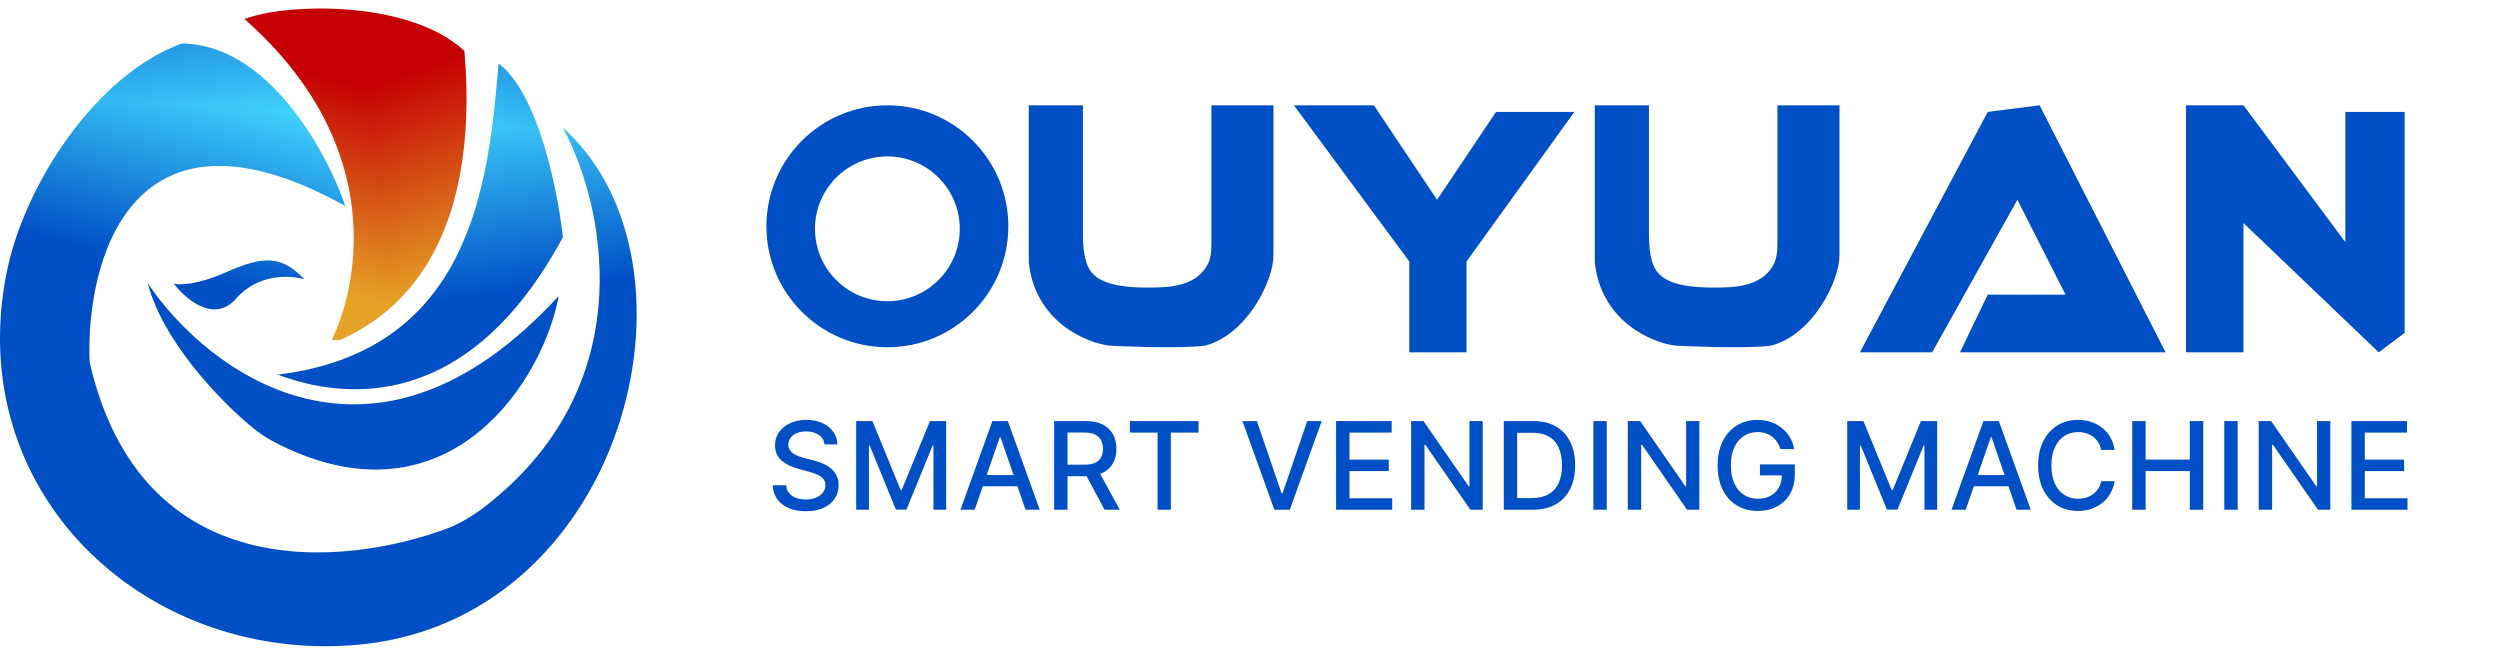 <svg width="126" height="33" viewBox="0 0 126 33" fill="none" xmlns="http://www.w3.org/2000/svg">
<g clip-path="url(#paint0_diamond_482_3236_clip_path)" data-figma-skip-parse="true"><g transform="matrix(-0.001 0.023 -0.121 -0.008 17.532 5.829)"><rect x="0" y="0" width="1213.93" height="146.146" fill="url(#paint0_diamond_482_3236)" opacity="1" shape-rendering="crispEdges"/><rect x="0" y="0" width="1213.93" height="146.146" transform="scale(1 -1)" fill="url(#paint0_diamond_482_3236)" opacity="1" shape-rendering="crispEdges"/><rect x="0" y="0" width="1213.93" height="146.146" transform="scale(-1 1)" fill="url(#paint0_diamond_482_3236)" opacity="1" shape-rendering="crispEdges"/><rect x="0" y="0" width="1213.93" height="146.146" transform="scale(-1)" fill="url(#paint0_diamond_482_3236)" opacity="1" shape-rendering="crispEdges"/></g></g><path d="M13.998 18.882C23.758 17.687 24.625 9.251 25.127 3.198C27.132 4.696 28.124 9.663 28.369 11.96C23.563 20.865 17.284 20.119 13.998 18.882Z" data-figma-gradient-fill="{&#34;type&#34;:&#34;GRADIENT_DIAMOND&#34;,&#34;stops&#34;:[{&#34;color&#34;:{&#34;r&#34;:0.26357796788215637,&#34;g&#34;:0.85271561145782471,&#34;b&#34;:1.0,&#34;a&#34;:1.0},&#34;position&#34;:0.0},{&#34;color&#34;:{&#34;r&#34;:0.0,&#34;g&#34;:0.30980932712554932,&#34;b&#34;:0.77092099189758301,&#34;a&#34;:1.0},&#34;position&#34;:0.43594416975975037}],&#34;stopsVar&#34;:[{&#34;color&#34;:{&#34;r&#34;:0.26357796788215637,&#34;g&#34;:0.85271561145782471,&#34;b&#34;:1.0,&#34;a&#34;:1.0},&#34;position&#34;:0.0},{&#34;color&#34;:{&#34;r&#34;:0.0,&#34;g&#34;:0.30980932712554932,&#34;b&#34;:0.77092099189758301,&#34;a&#34;:1.0},&#34;position&#34;:0.43594416975975037}],&#34;transform&#34;:{&#34;m00&#34;:-2.9555435180664062,&#34;m01&#34;:-242.84214782714844,&#34;m02&#34;:140.43063354492188,&#34;m10&#34;:45.816635131835938,&#34;m11&#34;:-15.682683944702148,&#34;m12&#34;:-9.2379989624023438},&#34;opacity&#34;:1.0,&#34;blendMode&#34;:&#34;NORMAL&#34;,&#34;visible&#34;:true}"/>
<g clip-path="url(#paint1_diamond_482_3236_clip_path)" data-figma-skip-parse="true"><g transform="matrix(-0.001 0.023 -0.121 -0.008 17.532 5.829)"><rect x="0" y="0" width="1213.93" height="146.146" fill="url(#paint1_diamond_482_3236)" opacity="1" shape-rendering="crispEdges"/><rect x="0" y="0" width="1213.93" height="146.146" transform="scale(1 -1)" fill="url(#paint1_diamond_482_3236)" opacity="1" shape-rendering="crispEdges"/><rect x="0" y="0" width="1213.93" height="146.146" transform="scale(-1 1)" fill="url(#paint1_diamond_482_3236)" opacity="1" shape-rendering="crispEdges"/><rect x="0" y="0" width="1213.93" height="146.146" transform="scale(-1)" fill="url(#paint1_diamond_482_3236)" opacity="1" shape-rendering="crispEdges"/></g></g><path d="M17.406 10.382C6.623 4.399 4.319 13.126 4.515 18.238C7.079 29.49 17.206 28.641 22.617 26.606C23.548 26.227 24.331 25.652 25.092 25.003C32.327 18.84 30.403 10.206 28.369 6.433C36.067 13.316 31.475 31.531 17.734 32.522C7.097 33.289 -1.889 24.708 0.343 13.7C1.242 9.269 4.854 3.747 9.176 2.189C13.543 2.257 16.482 7.679 17.406 10.382Z" data-figma-gradient-fill="{&#34;type&#34;:&#34;GRADIENT_DIAMOND&#34;,&#34;stops&#34;:[{&#34;color&#34;:{&#34;r&#34;:0.26357796788215637,&#34;g&#34;:0.85271561145782471,&#34;b&#34;:1.0,&#34;a&#34;:1.0},&#34;position&#34;:0.0},{&#34;color&#34;:{&#34;r&#34;:0.0,&#34;g&#34;:0.30980932712554932,&#34;b&#34;:0.77092099189758301,&#34;a&#34;:1.0},&#34;position&#34;:0.43594416975975037}],&#34;stopsVar&#34;:[{&#34;color&#34;:{&#34;r&#34;:0.26357796788215637,&#34;g&#34;:0.85271561145782471,&#34;b&#34;:1.0,&#34;a&#34;:1.0},&#34;position&#34;:0.0},{&#34;color&#34;:{&#34;r&#34;:0.0,&#34;g&#34;:0.30980932712554932,&#34;b&#34;:0.77092099189758301,&#34;a&#34;:1.0},&#34;position&#34;:0.43594416975975037}],&#34;transform&#34;:{&#34;m00&#34;:-2.9555435180664062,&#34;m01&#34;:-242.84214782714844,&#34;m02&#34;:140.43063354492188,&#34;m10&#34;:45.816635131835938,&#34;m11&#34;:-15.682683944702148,&#34;m12&#34;:-9.2379989624023438},&#34;opacity&#34;:1.0,&#34;blendMode&#34;:&#34;NORMAL&#34;,&#34;visible&#34;:true}"/>
<g clip-path="url(#paint2_diamond_482_3236_clip_path)" data-figma-skip-parse="true"><g transform="matrix(-0.001 0.023 -0.121 -0.008 17.532 5.829)"><rect x="0" y="0" width="1213.93" height="146.146" fill="url(#paint2_diamond_482_3236)" opacity="1" shape-rendering="crispEdges"/><rect x="0" y="0" width="1213.93" height="146.146" transform="scale(1 -1)" fill="url(#paint2_diamond_482_3236)" opacity="1" shape-rendering="crispEdges"/><rect x="0" y="0" width="1213.93" height="146.146" transform="scale(-1 1)" fill="url(#paint2_diamond_482_3236)" opacity="1" shape-rendering="crispEdges"/><rect x="0" y="0" width="1213.93" height="146.146" transform="scale(-1)" fill="url(#paint2_diamond_482_3236)" opacity="1" shape-rendering="crispEdges"/></g></g><path d="M28.154 14.919C18.816 25.102 10.464 18.742 7.454 14.289C8.149 17.045 10.907 20.061 12.749 21.569C13.289 22.011 13.873 22.326 14.508 22.615C22.77 26.386 27.407 19.111 28.154 14.919Z" data-figma-gradient-fill="{&#34;type&#34;:&#34;GRADIENT_DIAMOND&#34;,&#34;stops&#34;:[{&#34;color&#34;:{&#34;r&#34;:0.26357796788215637,&#34;g&#34;:0.85271561145782471,&#34;b&#34;:1.0,&#34;a&#34;:1.0},&#34;position&#34;:0.0},{&#34;color&#34;:{&#34;r&#34;:0.0,&#34;g&#34;:0.30980932712554932,&#34;b&#34;:0.77092099189758301,&#34;a&#34;:1.0},&#34;position&#34;:0.43594416975975037}],&#34;stopsVar&#34;:[{&#34;color&#34;:{&#34;r&#34;:0.26357796788215637,&#34;g&#34;:0.85271561145782471,&#34;b&#34;:1.0,&#34;a&#34;:1.0},&#34;position&#34;:0.0},{&#34;color&#34;:{&#34;r&#34;:0.0,&#34;g&#34;:0.30980932712554932,&#34;b&#34;:0.77092099189758301,&#34;a&#34;:1.0},&#34;position&#34;:0.43594416975975037}],&#34;transform&#34;:{&#34;m00&#34;:-2.9555435180664062,&#34;m01&#34;:-242.84214782714844,&#34;m02&#34;:140.43063354492188,&#34;m10&#34;:45.816635131835938,&#34;m11&#34;:-15.682683944702148,&#34;m12&#34;:-9.2379989624023438},&#34;opacity&#34;:1.0,&#34;blendMode&#34;:&#34;NORMAL&#34;,&#34;visible&#34;:true}"/>
<g clip-path="url(#paint3_diamond_482_3236_clip_path)" data-figma-skip-parse="true"><g transform="matrix(-0.001 0.023 -0.121 -0.008 17.532 5.829)"><rect x="0" y="0" width="1213.93" height="146.146" fill="url(#paint3_diamond_482_3236)" opacity="1" shape-rendering="crispEdges"/><rect x="0" y="0" width="1213.93" height="146.146" transform="scale(1 -1)" fill="url(#paint3_diamond_482_3236)" opacity="1" shape-rendering="crispEdges"/><rect x="0" y="0" width="1213.93" height="146.146" transform="scale(-1 1)" fill="url(#paint3_diamond_482_3236)" opacity="1" shape-rendering="crispEdges"/><rect x="0" y="0" width="1213.93" height="146.146" transform="scale(-1)" fill="url(#paint3_diamond_482_3236)" opacity="1" shape-rendering="crispEdges"/></g></g><path d="M11.443 13.7C9.932 14.373 9.022 14.373 8.756 14.289C9.344 15.073 10.797 16.322 11.905 15.045C13.014 13.768 14.662 13.868 15.348 14.079C14.214 12.902 13.333 12.86 11.443 13.7Z" data-figma-gradient-fill="{&#34;type&#34;:&#34;GRADIENT_DIAMOND&#34;,&#34;stops&#34;:[{&#34;color&#34;:{&#34;r&#34;:0.26357796788215637,&#34;g&#34;:0.85271561145782471,&#34;b&#34;:1.0,&#34;a&#34;:1.0},&#34;position&#34;:0.0},{&#34;color&#34;:{&#34;r&#34;:0.0,&#34;g&#34;:0.30980932712554932,&#34;b&#34;:0.77092099189758301,&#34;a&#34;:1.0},&#34;position&#34;:0.43594416975975037}],&#34;stopsVar&#34;:[{&#34;color&#34;:{&#34;r&#34;:0.26357796788215637,&#34;g&#34;:0.85271561145782471,&#34;b&#34;:1.0,&#34;a&#34;:1.0},&#34;position&#34;:0.0},{&#34;color&#34;:{&#34;r&#34;:0.0,&#34;g&#34;:0.30980932712554932,&#34;b&#34;:0.77092099189758301,&#34;a&#34;:1.0},&#34;position&#34;:0.43594416975975037}],&#34;transform&#34;:{&#34;m00&#34;:-2.9555435180664062,&#34;m01&#34;:-242.84214782714844,&#34;m02&#34;:140.43063354492188,&#34;m10&#34;:45.816635131835938,&#34;m11&#34;:-15.682683944702148,&#34;m12&#34;:-9.2379989624023438},&#34;opacity&#34;:1.0,&#34;blendMode&#34;:&#34;NORMAL&#34;,&#34;visible&#34;:true}"/>
<g clip-path="url(#paint4_diamond_482_3236_clip_path)" data-figma-skip-parse="true"><g transform="matrix(0.002 0.015 -0.052 0.002 17.921 0.43)"><rect x="0" y="0" width="1104.96" height="140.518" fill="url(#paint4_diamond_482_3236)" opacity="1" shape-rendering="crispEdges"/><rect x="0" y="0" width="1104.96" height="140.518" transform="scale(1 -1)" fill="url(#paint4_diamond_482_3236)" opacity="1" shape-rendering="crispEdges"/><rect x="0" y="0" width="1104.96" height="140.518" transform="scale(-1 1)" fill="url(#paint4_diamond_482_3236)" opacity="1" shape-rendering="crispEdges"/><rect x="0" y="0" width="1104.96" height="140.518" transform="scale(-1)" fill="url(#paint4_diamond_482_3236)" opacity="1" shape-rendering="crispEdges"/></g></g><path d="M12.329 0.962C19.654 7.441 18.029 14.621 16.612 17.356C23.405 14.721 23.805 7.191 23.405 2.563C20.555 -0.064 14.274 0.177 12.329 0.962Z" data-figma-gradient-fill="{&#34;type&#34;:&#34;GRADIENT_DIAMOND&#34;,&#34;stops&#34;:[{&#34;color&#34;:{&#34;r&#34;:0.77092099189758301,&#34;g&#34;:0.0,&#34;b&#34;:0.012848683632910252,&#34;a&#34;:1.0},&#34;position&#34;:0.26445049047470093},{&#34;color&#34;:{&#34;r&#34;:0.89640927314758301,&#34;g&#34;:0.63513135910034180,&#34;b&#34;:0.14708398282527924,&#34;a&#34;:1.0},&#34;position&#34;:1.0}],&#34;stopsVar&#34;:[{&#34;color&#34;:{&#34;r&#34;:0.77092099189758301,&#34;g&#34;:0.0,&#34;b&#34;:0.012848683632910252,&#34;a&#34;:1.0},&#34;position&#34;:0.26445049047470093},{&#34;color&#34;:{&#34;r&#34;:0.89640927314758301,&#34;g&#34;:0.63513135910034180,&#34;b&#34;:0.14708398282527924,&#34;a&#34;:1.0},&#34;position&#34;:1.0}],&#34;transform&#34;:{&#34;m00&#34;:3.0431468486785889,&#34;m01&#34;:-103.66532135009766,&#34;m02&#34;:68.231742858886719,&#34;m10&#34;:30.981740951538086,&#34;m11&#34;:3.6909980773925781,&#34;m12&#34;:-16.906682968139648},&#34;opacity&#34;:1.0,&#34;blendMode&#34;:&#34;NORMAL&#34;,&#34;visible&#34;:true}"/>
<path d="M44.724 5.308C48.091 5.308 50.82 8.037 50.82 11.404C50.82 14.771 48.091 17.501 44.724 17.501C41.356 17.501 38.627 14.771 38.627 11.404C38.627 8.037 41.357 5.308 44.724 5.308ZM44.724 7.884C42.709 7.884 41.075 9.517 41.075 11.532C41.075 13.547 42.709 15.181 44.724 15.181C46.738 15.181 48.372 13.547 48.372 11.532C48.372 9.517 46.739 7.884 44.724 7.884Z" fill="#014FC4"/>
<path d="M54.58 5.308H51.85V13.211C52.149 16.171 54.719 17.302 55.967 17.424C55.967 17.424 59.369 17.596 60.714 17.424C62.874 16.875 64.201 14.102 64.182 12.844V5.308H61.055V12.289C61.055 12.658 61.028 13.037 60.849 13.359C60.208 14.51 58.742 14.493 57.786 14.493C55.451 14.493 54.947 13.845 54.75 13.215C54.615 12.781 54.58 12.32 54.58 11.866V5.308Z" fill="#014FC4"/>
<path d="M69.245 5.308H65.212L71.028 13.177V17.757H73.914V13.177L79.348 5.64H75.4L72.428 10.068L69.245 5.308Z" fill="#014FC4"/>
<path d="M83.108 5.308H80.378V13.211C80.677 16.171 83.247 17.302 84.495 17.424C84.495 17.424 87.897 17.596 89.242 17.424C91.402 16.875 92.728 14.102 92.71 12.844V5.308H89.583V12.233C89.583 12.638 89.55 13.058 89.363 13.383C88.715 14.51 87.263 14.493 86.314 14.493C84.037 14.493 83.501 13.877 83.293 13.261C83.141 12.808 83.108 12.296 83.108 11.801V5.308Z" fill="#014FC4"/>
<path d="M100.182 5.64L93.74 17.757H97.381L101.676 10.068L104.104 14.852H100.182L98.782 17.757H109.146L102.797 5.308L100.182 5.64Z" fill="#014FC4"/>
<path d="M113.071 17.757H110.176V5.308H113.071L118.206 12.204V5.64H121.194V16.778L119.887 17.757L113.071 11.241V17.757Z" fill="#014FC4"/>
<path d="M41.555 22.397C41.532 22.19 41.436 22.03 41.267 21.917C41.098 21.802 40.886 21.744 40.63 21.744C40.447 21.744 40.288 21.773 40.154 21.831C40.02 21.888 39.916 21.967 39.842 22.067C39.77 22.166 39.733 22.279 39.733 22.405C39.733 22.512 39.758 22.603 39.807 22.68C39.858 22.757 39.925 22.822 40.006 22.875C40.089 22.925 40.178 22.968 40.272 23.003C40.367 23.037 40.458 23.064 40.545 23.086L40.981 23.2C41.124 23.235 41.27 23.282 41.42 23.341C41.57 23.401 41.709 23.48 41.837 23.577C41.965 23.674 42.068 23.795 42.147 23.939C42.227 24.083 42.267 24.256 42.267 24.456C42.267 24.709 42.201 24.934 42.07 25.131C41.941 25.327 41.752 25.482 41.505 25.595C41.259 25.709 40.962 25.766 40.612 25.766C40.278 25.766 39.989 25.712 39.744 25.606C39.5 25.5 39.309 25.35 39.17 25.155C39.032 24.958 38.956 24.726 38.941 24.456H39.618C39.631 24.618 39.683 24.752 39.775 24.86C39.868 24.966 39.986 25.046 40.13 25.098C40.276 25.149 40.435 25.174 40.608 25.174C40.799 25.174 40.968 25.145 41.117 25.085C41.266 25.024 41.384 24.939 41.47 24.832C41.556 24.723 41.599 24.595 41.599 24.45C41.599 24.317 41.561 24.209 41.485 24.125C41.411 24.04 41.31 23.971 41.182 23.915C41.056 23.86 40.912 23.811 40.752 23.769L40.224 23.625C39.866 23.528 39.583 23.384 39.373 23.195C39.165 23.006 39.061 22.756 39.061 22.445C39.061 22.187 39.131 21.962 39.271 21.77C39.41 21.578 39.599 21.429 39.838 21.323C40.077 21.215 40.346 21.162 40.645 21.162C40.948 21.162 41.215 21.215 41.446 21.321C41.679 21.427 41.862 21.573 41.996 21.759C42.13 21.944 42.2 22.157 42.205 22.397H41.555ZM43.152 21.223H43.97L45.393 24.696H45.445L46.868 21.223H47.686V25.691H47.045V22.458H47.003L45.685 25.685H45.153L43.835 22.456H43.794V25.691H43.152V21.223ZM49.124 25.691H48.408L50.016 21.223H50.795L52.403 25.691H51.688L50.424 22.034H50.389L49.124 25.691ZM49.244 23.942H51.565V24.509H49.244V23.942ZM53.128 25.691V21.223H54.721C55.068 21.223 55.355 21.282 55.583 21.402C55.813 21.521 55.985 21.686 56.098 21.897C56.212 22.106 56.268 22.349 56.268 22.624C56.268 22.897 56.211 23.138 56.096 23.346C55.983 23.552 55.811 23.713 55.581 23.828C55.353 23.943 55.065 24 54.719 24H53.513V23.42H54.658C54.876 23.42 55.054 23.389 55.19 23.326C55.329 23.264 55.43 23.173 55.494 23.053C55.558 22.934 55.59 22.791 55.59 22.624C55.59 22.455 55.557 22.309 55.492 22.185C55.428 22.061 55.326 21.967 55.188 21.901C55.051 21.834 54.872 21.801 54.649 21.801H53.803V25.691H53.128ZM55.334 23.675L56.438 25.691H55.67L54.588 23.675H55.334ZM56.948 21.803V21.223H60.407V21.803H59.012V25.691H58.34V21.803H56.948ZM63.347 21.223L64.591 24.862H64.641L65.885 21.223H66.614L65.006 25.691H64.227L62.618 21.223H63.347ZM67.339 25.691V21.223H70.141V21.803H68.013V23.165H69.994V23.743H68.013V25.111H70.167V25.691H67.339ZM74.728 21.223V25.691H74.108L71.837 22.414H71.795V25.691H71.121V21.223H71.745L74.019 24.504H74.06V21.223H74.728ZM77.238 25.691H75.791V21.223H77.284C77.722 21.223 78.097 21.312 78.412 21.491C78.726 21.669 78.967 21.924 79.134 22.257C79.303 22.589 79.387 22.986 79.387 23.451C79.387 23.916 79.302 24.316 79.132 24.651C78.963 24.985 78.719 25.243 78.399 25.423C78.079 25.602 77.692 25.691 77.238 25.691ZM76.465 25.102H77.201C77.541 25.102 77.824 25.038 78.049 24.91C78.275 24.781 78.444 24.594 78.556 24.349C78.668 24.104 78.724 23.804 78.724 23.451C78.724 23.1 78.668 22.802 78.556 22.558C78.445 22.314 78.28 22.128 78.06 22.002C77.841 21.875 77.568 21.812 77.242 21.812H76.465V25.102ZM80.98 21.223V25.691H80.305V21.223H80.98ZM85.648 21.223V25.691H85.028L82.757 22.414H82.716V25.691H82.041V21.223H82.665L84.939 24.504H84.981V21.223H85.648ZM89.736 22.634C89.694 22.502 89.637 22.384 89.566 22.279C89.496 22.173 89.412 22.082 89.315 22.008C89.217 21.933 89.106 21.875 88.981 21.836C88.857 21.797 88.721 21.777 88.573 21.777C88.321 21.777 88.094 21.842 87.892 21.971C87.69 22.101 87.53 22.291 87.412 22.541C87.296 22.789 87.237 23.094 87.237 23.455C87.237 23.817 87.296 24.123 87.414 24.373C87.532 24.624 87.693 24.814 87.898 24.943C88.104 25.073 88.337 25.137 88.599 25.137C88.842 25.137 89.053 25.088 89.234 24.989C89.416 24.89 89.556 24.75 89.655 24.57C89.755 24.388 89.806 24.174 89.806 23.928L89.98 23.961H88.701V23.405H90.458V23.913C90.458 24.288 90.378 24.614 90.218 24.891C90.059 25.166 89.84 25.378 89.559 25.528C89.28 25.678 88.96 25.753 88.599 25.753C88.195 25.753 87.84 25.659 87.534 25.473C87.23 25.287 86.993 25.023 86.823 24.681C86.653 24.338 86.567 23.931 86.567 23.459C86.567 23.103 86.617 22.783 86.716 22.499C86.815 22.215 86.954 21.975 87.133 21.777C87.313 21.578 87.525 21.426 87.768 21.321C88.012 21.215 88.279 21.162 88.568 21.162C88.81 21.162 89.035 21.197 89.243 21.269C89.452 21.34 89.638 21.441 89.801 21.572C89.966 21.703 90.102 21.858 90.209 22.039C90.317 22.218 90.39 22.416 90.427 22.634H89.736ZM93.1 21.223H93.918L95.341 24.696H95.393L96.816 21.223H97.634V25.691H96.992V22.458H96.951L95.633 25.685H95.101L93.783 22.456H93.741V25.691H93.1V21.223ZM99.071 25.691H98.356L99.964 21.223H100.743L102.351 25.691H101.635L100.372 22.034H100.337L99.071 25.691ZM99.191 23.942H101.513V24.509H99.191V23.942ZM106.578 22.676H105.897C105.871 22.53 105.822 22.402 105.751 22.292C105.679 22.181 105.592 22.087 105.489 22.01C105.386 21.933 105.27 21.875 105.142 21.836C105.015 21.797 104.881 21.777 104.738 21.777C104.481 21.777 104.25 21.842 104.047 21.971C103.844 22.101 103.684 22.291 103.567 22.541C103.45 22.791 103.392 23.096 103.392 23.457C103.392 23.821 103.45 24.128 103.567 24.378C103.684 24.628 103.845 24.817 104.049 24.945C104.252 25.073 104.481 25.137 104.736 25.137C104.877 25.137 105.011 25.118 105.138 25.081C105.266 25.041 105.381 24.984 105.484 24.908C105.588 24.832 105.675 24.74 105.746 24.631C105.819 24.52 105.869 24.394 105.897 24.251L106.578 24.253C106.541 24.473 106.471 24.675 106.366 24.86C106.263 25.043 106.13 25.202 105.967 25.336C105.805 25.468 105.62 25.571 105.412 25.643C105.204 25.716 104.978 25.753 104.732 25.753C104.345 25.753 104 25.661 103.697 25.478C103.395 25.293 103.156 25.029 102.982 24.686C102.809 24.342 102.722 23.933 102.722 23.457C102.722 22.98 102.809 22.57 102.984 22.229C103.158 21.885 103.397 21.622 103.7 21.439C104.002 21.254 104.346 21.162 104.732 21.162C104.969 21.162 105.19 21.196 105.395 21.264C105.602 21.331 105.787 21.43 105.951 21.561C106.116 21.69 106.252 21.849 106.359 22.037C106.467 22.223 106.54 22.436 106.578 22.676ZM107.464 25.691V21.223H108.139V23.165H110.366V21.223H111.043V25.691H110.366V23.743H108.139V25.691H107.464ZM112.779 21.223V25.691H112.104V21.223H112.779ZM117.447 21.223V25.691H116.828L114.556 22.414H114.515V25.691H113.84V21.223H114.465L116.738 24.504H116.78V21.223H117.447ZM118.511 25.691V21.223H121.312V21.803H119.185V23.165H121.166V23.743H119.185V25.111H121.338V25.691H118.511Z" fill="#014FC4"/>
<defs>
<clipPath id="paint0_diamond_482_3236_clip_path"><path d="M13.998 18.882C23.758 17.687 24.625 9.251 25.127 3.198C27.132 4.696 28.124 9.663 28.369 11.96C23.563 20.865 17.284 20.119 13.998 18.882Z"/></clipPath><clipPath id="paint1_diamond_482_3236_clip_path"><path d="M17.406 10.382C6.623 4.399 4.319 13.126 4.515 18.238C7.079 29.49 17.206 28.641 22.617 26.606C23.548 26.227 24.331 25.652 25.092 25.003C32.327 18.84 30.403 10.206 28.369 6.433C36.067 13.316 31.475 31.531 17.734 32.522C7.097 33.289 -1.889 24.708 0.343 13.7C1.242 9.269 4.854 3.747 9.176 2.189C13.543 2.257 16.482 7.679 17.406 10.382Z"/></clipPath><clipPath id="paint2_diamond_482_3236_clip_path"><path d="M28.154 14.919C18.816 25.102 10.464 18.742 7.454 14.289C8.149 17.045 10.907 20.061 12.749 21.569C13.289 22.011 13.873 22.326 14.508 22.615C22.77 26.386 27.407 19.111 28.154 14.919Z"/></clipPath><clipPath id="paint3_diamond_482_3236_clip_path"><path d="M11.443 13.7C9.932 14.373 9.022 14.373 8.756 14.289C9.344 15.073 10.797 16.322 11.905 15.045C13.014 13.768 14.662 13.868 15.348 14.079C14.214 12.902 13.333 12.86 11.443 13.7Z"/></clipPath><clipPath id="paint4_diamond_482_3236_clip_path"><path d="M12.329 0.962C19.654 7.441 18.029 14.621 16.612 17.356C23.405 14.721 23.805 7.191 23.405 2.563C20.555 -0.064 14.274 0.177 12.329 0.962Z"/></clipPath><linearGradient id="paint0_diamond_482_3236" x1="0" y1="0" x2="500" y2="500" gradientUnits="userSpaceOnUse">
<stop stop-color="#43D9FF"/>
<stop offset="0.436" stop-color="#004FC5"/>
</linearGradient>
<linearGradient id="paint1_diamond_482_3236" x1="0" y1="0" x2="500" y2="500" gradientUnits="userSpaceOnUse">
<stop stop-color="#43D9FF"/>
<stop offset="0.436" stop-color="#004FC5"/>
</linearGradient>
<linearGradient id="paint2_diamond_482_3236" x1="0" y1="0" x2="500" y2="500" gradientUnits="userSpaceOnUse">
<stop stop-color="#43D9FF"/>
<stop offset="0.436" stop-color="#004FC5"/>
</linearGradient>
<linearGradient id="paint3_diamond_482_3236" x1="0" y1="0" x2="500" y2="500" gradientUnits="userSpaceOnUse">
<stop stop-color="#43D9FF"/>
<stop offset="0.436" stop-color="#004FC5"/>
</linearGradient>
<linearGradient id="paint4_diamond_482_3236" x1="0" y1="0" x2="500" y2="500" gradientUnits="userSpaceOnUse">
<stop offset="0.264" stop-color="#C50003"/>
<stop offset="1" stop-color="#E5A226"/>
</linearGradient>
</defs>
</svg>
